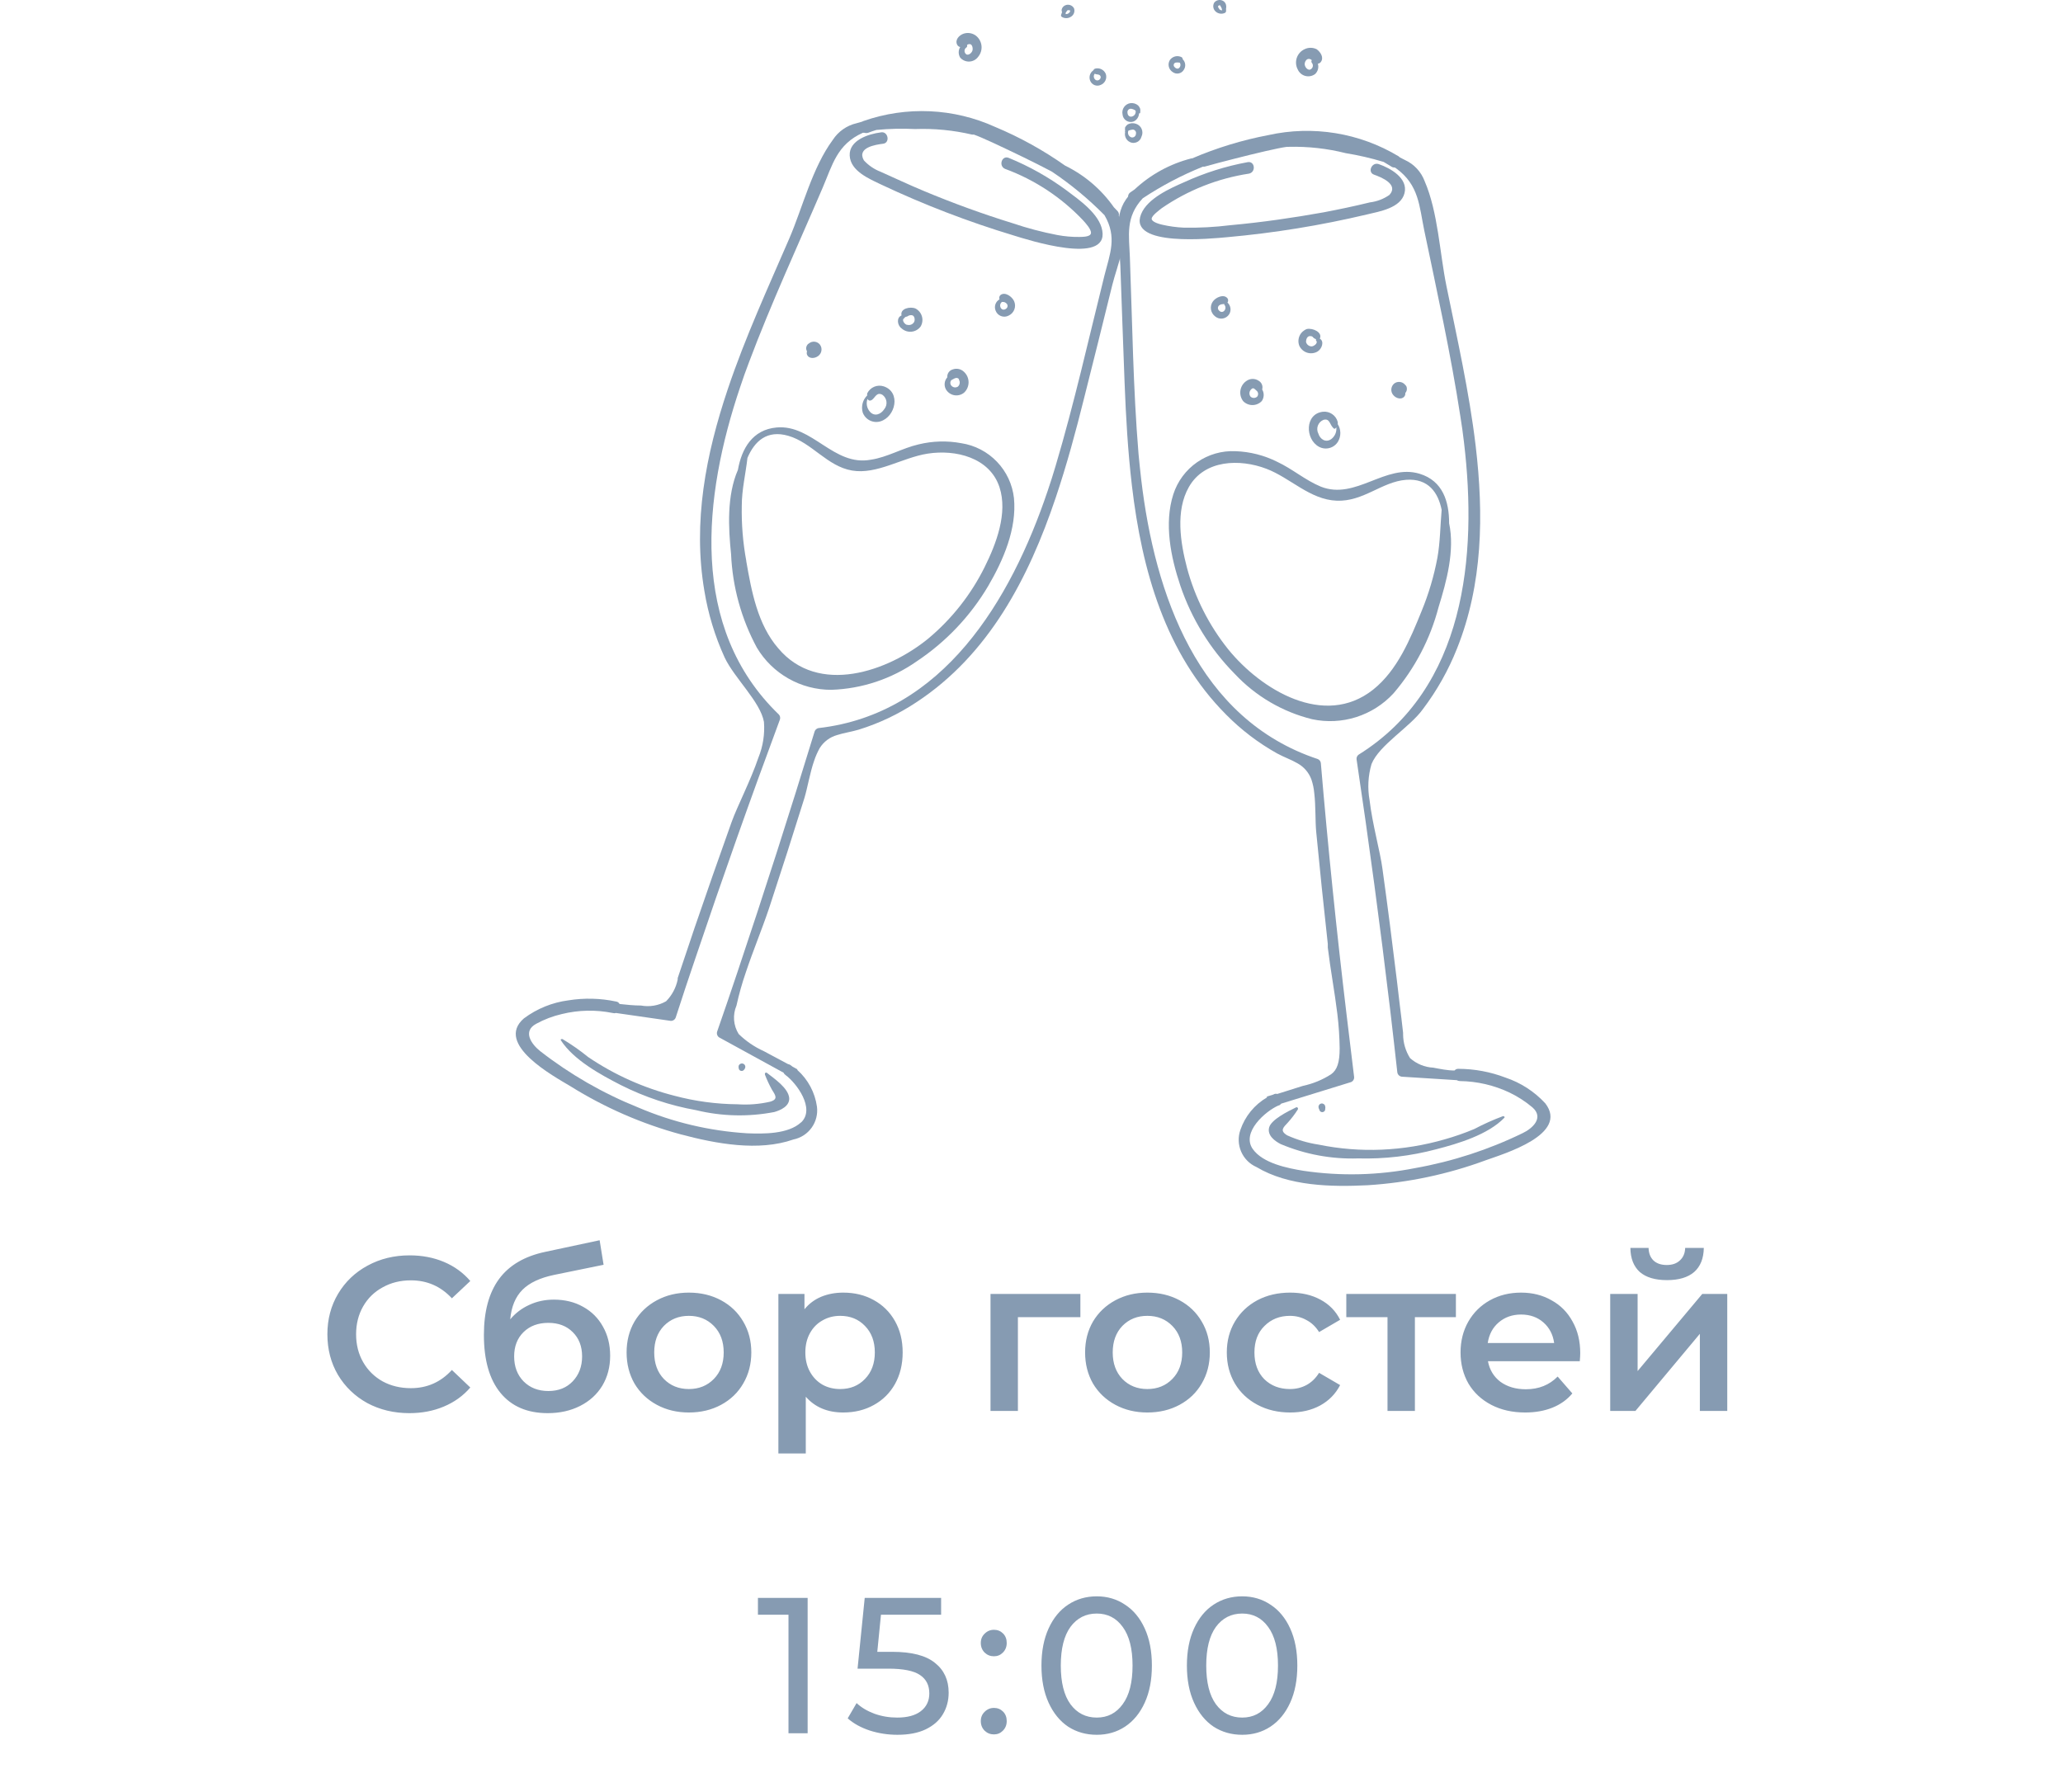<?xml version="1.0" encoding="UTF-8"?> <svg xmlns="http://www.w3.org/2000/svg" width="160" height="139" viewBox="0 0 160 139" fill="none"> <path d="M62.638 123.95V134.45H61.153V125.255H58.783V123.95H62.638ZM69.21 128.135C70.71 128.135 71.81 128.42 72.51 128.99C73.22 129.55 73.575 130.32 73.575 131.3C73.575 131.92 73.425 132.48 73.125 132.98C72.835 133.47 72.39 133.86 71.79 134.15C71.2 134.43 70.47 134.57 69.6 134.57C68.86 134.57 68.145 134.46 67.455 134.24C66.765 134.01 66.195 133.695 65.745 133.295L66.435 132.11C66.795 132.45 67.255 132.725 67.815 132.935C68.375 133.135 68.965 133.235 69.585 133.235C70.375 133.235 70.985 133.07 71.415 132.74C71.855 132.4 72.075 131.94 72.075 131.36C72.075 130.73 71.835 130.255 71.355 129.935C70.875 129.605 70.055 129.44 68.895 129.44H66.51L67.065 123.95H72.99V125.255H68.325L68.04 128.135H69.21ZM77.088 128.48C76.808 128.48 76.568 128.385 76.368 128.195C76.168 127.995 76.068 127.745 76.068 127.445C76.068 127.155 76.168 126.915 76.368 126.725C76.568 126.525 76.808 126.425 77.088 126.425C77.368 126.425 77.603 126.52 77.793 126.71C77.983 126.9 78.078 127.145 78.078 127.445C78.078 127.745 77.978 127.995 77.778 128.195C77.588 128.385 77.358 128.48 77.088 128.48ZM77.088 134.54C76.808 134.54 76.568 134.445 76.368 134.255C76.168 134.055 76.068 133.805 76.068 133.505C76.068 133.215 76.168 132.975 76.368 132.785C76.568 132.585 76.808 132.485 77.088 132.485C77.368 132.485 77.603 132.58 77.793 132.77C77.983 132.96 78.078 133.205 78.078 133.505C78.078 133.805 77.978 134.055 77.778 134.255C77.588 134.445 77.358 134.54 77.088 134.54ZM85.062 134.57C84.232 134.57 83.492 134.36 82.842 133.94C82.202 133.51 81.697 132.89 81.327 132.08C80.957 131.27 80.772 130.31 80.772 129.2C80.772 128.09 80.957 127.13 81.327 126.32C81.697 125.51 82.202 124.895 82.842 124.475C83.492 124.045 84.232 123.83 85.062 123.83C85.882 123.83 86.612 124.045 87.252 124.475C87.902 124.895 88.412 125.51 88.782 126.32C89.152 127.13 89.337 128.09 89.337 129.2C89.337 130.31 89.152 131.27 88.782 132.08C88.412 132.89 87.902 133.51 87.252 133.94C86.612 134.36 85.882 134.57 85.062 134.57ZM85.062 133.235C85.902 133.235 86.572 132.89 87.072 132.2C87.582 131.51 87.837 130.51 87.837 129.2C87.837 127.89 87.582 126.89 87.072 126.2C86.572 125.51 85.902 125.165 85.062 125.165C84.212 125.165 83.532 125.51 83.022 126.2C82.522 126.89 82.272 127.89 82.272 129.2C82.272 130.51 82.522 131.51 83.022 132.2C83.532 132.89 84.212 133.235 85.062 133.235ZM96.342 134.57C95.512 134.57 94.772 134.36 94.122 133.94C93.482 133.51 92.977 132.89 92.607 132.08C92.237 131.27 92.052 130.31 92.052 129.2C92.052 128.09 92.237 127.13 92.607 126.32C92.977 125.51 93.482 124.895 94.122 124.475C94.772 124.045 95.512 123.83 96.342 123.83C97.162 123.83 97.892 124.045 98.532 124.475C99.182 124.895 99.692 125.51 100.062 126.32C100.432 127.13 100.617 128.09 100.617 129.2C100.617 130.31 100.432 131.27 100.062 132.08C99.692 132.89 99.182 133.51 98.532 133.94C97.892 134.36 97.162 134.57 96.342 134.57ZM96.342 133.235C97.182 133.235 97.852 132.89 98.352 132.2C98.862 131.51 99.117 130.51 99.117 129.2C99.117 127.89 98.862 126.89 98.352 126.2C97.852 125.51 97.182 125.165 96.342 125.165C95.492 125.165 94.812 125.51 94.302 126.2C93.802 126.89 93.552 127.89 93.552 129.2C93.552 130.51 93.802 131.51 94.302 132.2C94.812 132.89 95.492 133.235 96.342 133.235Z" fill="#869BB2"></path> <path d="M31.749 109.62C30.548 109.62 29.46 109.359 28.485 108.838C27.522 108.305 26.762 107.574 26.207 106.645C25.663 105.716 25.391 104.667 25.391 103.5C25.391 102.333 25.669 101.284 26.224 100.355C26.779 99.426 27.539 98.7 28.502 98.179C29.477 97.646 30.565 97.38 31.766 97.38C32.741 97.38 33.63 97.55 34.435 97.89C35.24 98.23 35.92 98.723 36.475 99.369L35.047 100.712C34.186 99.783 33.126 99.318 31.868 99.318C31.052 99.318 30.321 99.499 29.675 99.862C29.029 100.213 28.525 100.706 28.162 101.341C27.799 101.976 27.618 102.695 27.618 103.5C27.618 104.305 27.799 105.024 28.162 105.659C28.525 106.294 29.029 106.792 29.675 107.155C30.321 107.506 31.052 107.682 31.868 107.682C33.126 107.682 34.186 107.212 35.047 106.271L36.475 107.631C35.92 108.277 35.234 108.77 34.418 109.11C33.613 109.45 32.724 109.62 31.749 109.62ZM42.953 100.814C43.814 100.814 44.574 101.001 45.231 101.375C45.888 101.738 46.398 102.248 46.761 102.905C47.135 103.562 47.322 104.316 47.322 105.166C47.322 106.039 47.118 106.815 46.71 107.495C46.302 108.164 45.73 108.685 44.993 109.059C44.256 109.433 43.417 109.62 42.477 109.62C40.901 109.62 39.683 109.099 38.822 108.056C37.961 107.013 37.53 105.512 37.53 103.551C37.53 101.726 37.921 100.281 38.703 99.216C39.485 98.151 40.681 97.448 42.29 97.108L46.506 96.207L46.812 98.111L42.987 98.893C41.888 99.12 41.066 99.505 40.522 100.049C39.978 100.593 39.66 101.358 39.57 102.344C39.978 101.857 40.471 101.483 41.049 101.222C41.627 100.95 42.261 100.814 42.953 100.814ZM42.528 107.903C43.31 107.903 43.939 107.654 44.415 107.155C44.902 106.645 45.146 105.999 45.146 105.217C45.146 104.435 44.902 103.806 44.415 103.33C43.939 102.854 43.31 102.616 42.528 102.616C41.734 102.616 41.094 102.854 40.607 103.33C40.12 103.806 39.876 104.435 39.876 105.217C39.876 106.01 40.12 106.656 40.607 107.155C41.105 107.654 41.746 107.903 42.528 107.903ZM53.425 109.569C52.507 109.569 51.679 109.371 50.943 108.974C50.206 108.577 49.628 108.028 49.209 107.325C48.801 106.611 48.597 105.806 48.597 104.911C48.597 104.016 48.801 103.217 49.209 102.514C49.628 101.811 50.206 101.262 50.943 100.865C51.679 100.468 52.507 100.27 53.425 100.27C54.354 100.27 55.187 100.468 55.924 100.865C56.66 101.262 57.233 101.811 57.641 102.514C58.06 103.217 58.27 104.016 58.27 104.911C58.27 105.806 58.06 106.611 57.641 107.325C57.233 108.028 56.66 108.577 55.924 108.974C55.187 109.371 54.354 109.569 53.425 109.569ZM53.425 107.75C54.207 107.75 54.853 107.489 55.363 106.968C55.873 106.447 56.128 105.761 56.128 104.911C56.128 104.061 55.873 103.375 55.363 102.854C54.853 102.333 54.207 102.072 53.425 102.072C52.643 102.072 51.997 102.333 51.487 102.854C50.988 103.375 50.739 104.061 50.739 104.911C50.739 105.761 50.988 106.447 51.487 106.968C51.997 107.489 52.643 107.75 53.425 107.75ZM65.401 100.27C66.285 100.27 67.073 100.463 67.764 100.848C68.467 101.233 69.016 101.777 69.413 102.48C69.81 103.183 70.008 103.993 70.008 104.911C70.008 105.829 69.81 106.645 69.413 107.359C69.016 108.062 68.467 108.606 67.764 108.991C67.073 109.376 66.285 109.569 65.401 109.569C64.177 109.569 63.208 109.161 62.494 108.345V112.748H60.369V100.372H62.392V101.562C62.743 101.131 63.174 100.808 63.684 100.593C64.205 100.378 64.778 100.27 65.401 100.27ZM65.163 107.75C65.945 107.75 66.585 107.489 67.084 106.968C67.594 106.447 67.849 105.761 67.849 104.911C67.849 104.061 67.594 103.375 67.084 102.854C66.585 102.333 65.945 102.072 65.163 102.072C64.653 102.072 64.194 102.191 63.786 102.429C63.378 102.656 63.055 102.984 62.817 103.415C62.579 103.846 62.46 104.344 62.46 104.911C62.46 105.478 62.579 105.976 62.817 106.407C63.055 106.838 63.378 107.172 63.786 107.41C64.194 107.637 64.653 107.75 65.163 107.75ZM83.791 102.174H78.946V109.45H76.821V100.372H83.791V102.174ZM88.985 109.569C88.067 109.569 87.24 109.371 86.503 108.974C85.767 108.577 85.189 108.028 84.769 107.325C84.361 106.611 84.157 105.806 84.157 104.911C84.157 104.016 84.361 103.217 84.769 102.514C85.189 101.811 85.767 101.262 86.503 100.865C87.24 100.468 88.067 100.27 88.985 100.27C89.915 100.27 90.748 100.468 91.484 100.865C92.221 101.262 92.793 101.811 93.201 102.514C93.621 103.217 93.83 104.016 93.83 104.911C93.83 105.806 93.621 106.611 93.201 107.325C92.793 108.028 92.221 108.577 91.484 108.974C90.748 109.371 89.915 109.569 88.985 109.569ZM88.985 107.75C89.767 107.75 90.413 107.489 90.923 106.968C91.433 106.447 91.688 105.761 91.688 104.911C91.688 104.061 91.433 103.375 90.923 102.854C90.413 102.333 89.767 102.072 88.985 102.072C88.203 102.072 87.557 102.333 87.047 102.854C86.549 103.375 86.299 104.061 86.299 104.911C86.299 105.761 86.549 106.447 87.047 106.968C87.557 107.489 88.203 107.75 88.985 107.75ZM100.06 109.569C99.12 109.569 98.275 109.371 97.528 108.974C96.779 108.577 96.196 108.028 95.776 107.325C95.357 106.611 95.147 105.806 95.147 104.911C95.147 104.016 95.357 103.217 95.776 102.514C96.196 101.811 96.774 101.262 97.51 100.865C98.258 100.468 99.109 100.27 100.06 100.27C100.956 100.27 101.738 100.451 102.406 100.814C103.086 101.177 103.596 101.698 103.936 102.378L102.304 103.33C102.044 102.911 101.715 102.599 101.318 102.395C100.933 102.18 100.508 102.072 100.043 102.072C99.25 102.072 98.593 102.333 98.072 102.854C97.55 103.364 97.29 104.05 97.29 104.911C97.29 105.772 97.544 106.464 98.055 106.985C98.576 107.495 99.239 107.75 100.043 107.75C100.508 107.75 100.933 107.648 101.318 107.444C101.715 107.229 102.044 106.911 102.304 106.492L103.936 107.444C103.585 108.124 103.069 108.651 102.389 109.025C101.721 109.388 100.944 109.569 100.06 109.569ZM112.915 102.174H109.736V109.45H107.611V102.174H104.415V100.372H112.915V102.174ZM122.558 104.962C122.558 105.109 122.547 105.319 122.524 105.591H115.401C115.526 106.26 115.849 106.792 116.37 107.189C116.903 107.574 117.56 107.767 118.342 107.767C119.34 107.767 120.161 107.438 120.807 106.781L121.946 108.09C121.538 108.577 121.023 108.946 120.399 109.195C119.776 109.444 119.073 109.569 118.291 109.569C117.294 109.569 116.416 109.371 115.656 108.974C114.897 108.577 114.308 108.028 113.888 107.325C113.48 106.611 113.276 105.806 113.276 104.911C113.276 104.027 113.475 103.234 113.871 102.531C114.279 101.817 114.84 101.262 115.554 100.865C116.268 100.468 117.073 100.27 117.968 100.27C118.852 100.27 119.64 100.468 120.331 100.865C121.034 101.25 121.578 101.8 121.963 102.514C122.36 103.217 122.558 104.033 122.558 104.962ZM117.968 101.97C117.288 101.97 116.71 102.174 116.234 102.582C115.77 102.979 115.486 103.511 115.384 104.18H120.535C120.445 103.523 120.167 102.99 119.702 102.582C119.238 102.174 118.66 101.97 117.968 101.97ZM124.883 100.372H127.008V106.356L132.023 100.372H133.961V109.45H131.836V103.466L126.838 109.45H124.883V100.372ZM129.286 99.301C128.368 99.301 127.665 99.091 127.178 98.672C126.702 98.241 126.458 97.618 126.447 96.802H127.858C127.869 97.21 127.994 97.533 128.232 97.771C128.481 98.009 128.827 98.128 129.269 98.128C129.699 98.128 130.039 98.009 130.289 97.771C130.549 97.533 130.685 97.21 130.697 96.802H132.142C132.13 97.618 131.881 98.241 131.394 98.672C130.906 99.091 130.204 99.301 129.286 99.301Z" fill="#869BB2"></path> <g clip-path="url(#clip0_2874_2414)"> <path d="M61.84 83C61.84 83 61.84 83 61.84 82.95L61.45 82.73L61.31 82.62C61.249 82.581 61.181 82.553 61.11 82.54L59.24 81.54C58.517 81.214 57.858 80.764 57.29 80.21C57.085 79.883 56.963 79.511 56.933 79.126C56.904 78.741 56.968 78.355 57.12 78C57.312 77.123 57.556 76.258 57.85 75.41C58.4 73.76 59.08 72.13 59.62 70.53L59.71 70.26C60.623 67.487 61.513 64.71 62.38 61.93C62.63 61.11 62.82 59.93 63.14 59.02C63.254 58.673 63.401 58.338 63.58 58.02C63.888 57.532 64.365 57.176 64.92 57.02C65.44 56.85 66.03 56.77 66.6 56.6C68.188 56.108 69.696 55.39 71.08 54.47C76.69 50.78 79.78 44.84 81.88 38.6C82.74 36.05 83.44 33.45 84.07 30.92C84.82 27.98 85.54 25.03 86.27 22.09C86.66 20.52 87.57 18.61 86.9 17L86.77 16.74C86.787 16.675 86.786 16.607 86.769 16.542C86.751 16.477 86.717 16.418 86.67 16.37L86.39 16.08C85.424 14.7 84.124 13.589 82.61 12.85V12.85C80.918 11.655 79.101 10.649 77.19 9.85C73.967 8.383 70.302 8.218 66.96 9.39L66.85 9.44L66.43 9.56C65.673 9.735 65.013 10.198 64.59 10.85C63 13 62.25 16.09 61.22 18.49C59.6 22.24 57.8 26.15 56.45 30.17C54.74 35.25 53.72 40.51 54.63 45.84C54.922 47.622 55.45 49.357 56.2 51C56.95 52.6 58.97 54.43 59.25 56C59.323 56.944 59.176 57.892 58.82 58.77C58.21 60.57 57.18 62.54 56.74 63.77C55.76 66.51 54.8 69.253 53.86 72L53.29 73.7L52.56 75.87V75.98C52.43 76.619 52.118 77.206 51.66 77.67C51.069 78.007 50.379 78.124 49.71 78C49.16 78 48.61 77.94 48.05 77.88C48.025 77.828 47.987 77.783 47.94 77.75C47.892 77.717 47.837 77.696 47.78 77.69C46.56 77.43 45.302 77.4 44.07 77.6C42.822 77.764 41.638 78.246 40.63 79C38.33 81 42.98 83.5 44.24 84.26C46.901 85.92 49.792 87.181 52.82 88C55.54 88.72 58.82 89.34 61.54 88.39C62.109 88.273 62.614 87.946 62.951 87.473C63.289 87 63.435 86.416 63.36 85.84C63.205 84.744 62.666 83.737 61.84 83ZM62.13 87.06C61.13 87.99 59.19 87.96 57.94 87.91C55.033 87.731 52.178 87.055 49.5 85.91C46.779 84.817 44.225 83.35 41.91 81.55C41.21 81 40.51 80 41.58 79.42C42.209 79.076 42.882 78.82 43.58 78.66C44.871 78.343 46.217 78.315 47.52 78.58C47.605 78.605 47.695 78.605 47.78 78.58L52.02 79.19C52.106 79.194 52.19 79.17 52.261 79.121C52.331 79.072 52.384 79.002 52.41 78.92V78.92C52.91 77.38 53.41 75.85 53.94 74.31C56.027 68.11 58.21 61.943 60.49 55.81C60.51 55.745 60.513 55.676 60.499 55.61C60.485 55.543 60.455 55.481 60.41 55.43C53.41 48.69 54.54 38.5 57.41 30.01C57.62 29.37 57.85 28.73 58.09 28.1C59.81 23.52 61.86 19.1 63.8 14.57C64.56 12.8 64.91 11.2 66.92 10.3H67.04C67.135 10.329 67.236 10.329 67.33 10.3C67.54 10.22 67.76 10.14 67.97 10.08C68.967 9.983 69.97 9.96 70.97 10.01C72.456 9.957 73.942 10.101 75.39 10.44H75.53C76.15 10.65 77.81 11.44 79.36 12.19C80.14 12.57 80.89 12.95 81.48 13.26L81.59 13.32C83.056 14.304 84.419 15.433 85.66 16.69C86.66 18.4 86.08 19.69 85.66 21.36C84.43 26.29 83.32 31.27 81.87 36.14C81.68 36.79 81.47 37.44 81.25 38.09C78.39 46.57 73.14 55.38 63.47 56.48C63.404 56.495 63.342 56.527 63.291 56.572C63.24 56.618 63.202 56.675 63.18 56.74V56.74C61.267 63 59.267 69.237 57.18 75.45C56.667 76.983 56.147 78.507 55.62 80.02C55.594 80.101 55.594 80.189 55.621 80.27C55.648 80.351 55.7 80.421 55.77 80.47L60.77 83.21C60.802 83.283 60.854 83.345 60.92 83.39C61.76 84 63.26 86 62.13 87.07V87.06Z" fill="#869BB2"></path> <path d="M68.35 14.32C71.665 15.883 75.091 17.2 78.6 18.26C79.7 18.6 85.97 20.62 85.49 17.89C85.27 16.59 83.69 15.5 82.72 14.77C81.337 13.748 79.832 12.901 78.24 12.25C77.7 12.02 77.42 12.87 77.95 13.1C80.252 13.947 82.326 15.316 84.01 17.1C84.16 17.27 84.67 17.81 84.61 18.1C84.55 18.39 83.94 18.37 83.72 18.38C83.143 18.387 82.567 18.337 82 18.23C80.82 18.003 79.658 17.696 78.52 17.31C76.19 16.59 73.89 15.75 71.64 14.81C70.51 14.34 69.39 13.81 68.29 13.32C67.798 13.13 67.356 12.829 67 12.44C66.43 11.44 67.92 11.22 68.49 11.15C69.06 11.08 68.88 10.15 68.31 10.27C67.37 10.39 65.84 10.87 65.9 12.07C65.96 13.27 67.41 13.87 68.35 14.32Z" fill="#869BB2"></path> <path d="M64.47 53.51C66.848 53.432 69.151 52.664 71.1 51.3C73.362 49.794 75.255 47.798 76.64 45.46C77.81 43.46 78.87 41.02 78.64 38.64C78.523 37.58 78.06 36.589 77.322 35.819C76.585 35.048 75.614 34.543 74.56 34.38C73.463 34.175 72.334 34.205 71.25 34.47C69.98 34.76 68.82 35.47 67.54 35.66C64.65 36.2 63.01 32.91 60.23 33.16C58.35 33.33 57.52 34.81 57.23 36.45C56.36 38.45 56.49 40.95 56.7 42.99C56.811 45.527 57.495 48.005 58.7 50.24C59.296 51.238 60.141 52.065 61.153 52.638C62.164 53.211 63.307 53.512 64.47 53.51V53.51ZM57.88 43.51C57.619 42.099 57.502 40.665 57.53 39.23C57.53 37.98 57.83 36.76 57.97 35.52C58.52 34.23 59.48 33.32 61.15 33.81C62.97 34.34 64.15 36.17 66.08 36.5C68.01 36.83 69.97 35.5 71.94 35.19C74.1 34.85 76.76 35.48 77.52 37.8C78.17 39.8 77.27 42.17 76.37 43.98C75.314 46.113 73.825 48.003 72 49.53C68.86 52.1 63.46 53.98 60.36 50.29C58.76 48.45 58.28 45.85 57.88 43.54V43.51Z" fill="#869BB2"></path> <path d="M66.91 32C67.008 32.266 67.202 32.484 67.454 32.612C67.707 32.74 67.998 32.768 68.27 32.69C69.46 32.34 69.89 30.42 68.54 29.97C68.297 29.891 68.034 29.902 67.799 30.001C67.564 30.1 67.373 30.281 67.26 30.51C67.246 30.562 67.246 30.617 67.26 30.67C67.087 30.839 66.963 31.052 66.901 31.287C66.84 31.521 66.843 31.767 66.91 32ZM67.65 31C67.9 30.79 68.01 30.4 68.43 30.62C68.517 30.681 68.59 30.759 68.645 30.85C68.7 30.941 68.736 31.042 68.75 31.147C68.764 31.252 68.756 31.359 68.727 31.461C68.698 31.563 68.648 31.658 68.58 31.74C68.32 32.14 67.83 32.34 67.47 31.94C67.352 31.806 67.272 31.642 67.238 31.466C67.205 31.29 67.219 31.108 67.28 30.94C67.35 31.08 67.48 31.13 67.65 31Z" fill="#869BB2"></path> <path d="M73.35 30.18C73.416 30.302 73.508 30.407 73.619 30.489C73.731 30.571 73.859 30.627 73.994 30.654C74.13 30.68 74.27 30.677 74.404 30.643C74.538 30.61 74.663 30.547 74.77 30.46C74.88 30.357 74.969 30.233 75.029 30.094C75.089 29.956 75.12 29.806 75.12 29.655C75.12 29.504 75.089 29.355 75.029 29.216C74.969 29.078 74.88 28.953 74.77 28.85C74.656 28.736 74.511 28.658 74.353 28.624C74.195 28.59 74.031 28.603 73.88 28.66C73.752 28.699 73.641 28.781 73.566 28.892C73.491 29.003 73.457 29.137 73.47 29.27C73.36 29.392 73.29 29.544 73.269 29.706C73.247 29.869 73.276 30.034 73.35 30.18V30.18ZM74.35 29.42C74.414 29.505 74.444 29.611 74.432 29.717C74.421 29.823 74.37 29.92 74.29 29.99C74.21 30.041 74.114 30.061 74.02 30.047C73.926 30.032 73.841 29.983 73.78 29.91C73.731 29.851 73.705 29.777 73.705 29.7C73.705 29.623 73.731 29.549 73.78 29.49C74 29.38 74.2 29.2 74.39 29.42H74.35Z" fill="#869BB2"></path> <path d="M71 23.93C70.59 23.76 69.79 23.93 69.92 24.47C69.51 24.63 69.59 25.24 69.92 25.47C70.023 25.565 70.145 25.637 70.278 25.682C70.411 25.727 70.552 25.743 70.691 25.73C70.831 25.716 70.966 25.674 71.088 25.605C71.21 25.536 71.317 25.443 71.4 25.33C71.47 25.213 71.515 25.083 71.532 24.947C71.55 24.812 71.54 24.675 71.502 24.544C71.465 24.413 71.401 24.29 71.315 24.185C71.228 24.079 71.121 23.993 71 23.93ZM70.36 25.2C70.2 25.2 69.89 24.83 70.12 24.69C70.154 24.67 70.18 24.638 70.19 24.6L70.38 24.54C70.471 24.47 70.586 24.438 70.7 24.45C70.92 24.45 70.98 24.77 70.91 24.95C70.865 25.045 70.789 25.121 70.694 25.167C70.6 25.212 70.492 25.224 70.39 25.2H70.36Z" fill="#869BB2"></path> <path d="M78.23 24.48C78.433 24.386 78.592 24.216 78.67 24.006C78.749 23.797 78.742 23.564 78.65 23.36C78.5 23.02 77.95 22.6 77.59 22.89C77.545 22.931 77.515 22.985 77.502 23.044C77.49 23.103 77.496 23.165 77.52 23.22C77.374 23.302 77.262 23.435 77.205 23.592C77.148 23.75 77.15 23.923 77.21 24.08C77.244 24.178 77.299 24.268 77.371 24.344C77.443 24.419 77.531 24.477 77.628 24.515C77.725 24.553 77.829 24.57 77.933 24.564C78.037 24.558 78.138 24.529 78.23 24.48ZM77.88 23.43C77.944 23.449 78.002 23.484 78.05 23.53C78.079 23.554 78.103 23.585 78.119 23.62C78.135 23.654 78.144 23.692 78.144 23.73C78.144 23.768 78.135 23.806 78.119 23.84C78.103 23.875 78.079 23.906 78.05 23.93C77.68 24.24 77.38 23.67 77.71 23.42L77.88 23.43Z" fill="#869BB2"></path> <path d="M74.47 3.65C74.394 3.773 74.354 3.915 74.354 4.06C74.354 4.205 74.394 4.347 74.47 4.47C74.558 4.571 74.667 4.65 74.79 4.703C74.913 4.756 75.046 4.78 75.179 4.775C75.313 4.769 75.444 4.733 75.561 4.67C75.679 4.607 75.781 4.518 75.86 4.41C75.96 4.291 76.034 4.153 76.079 4.005C76.124 3.857 76.139 3.701 76.122 3.547C76.105 3.392 76.057 3.243 75.981 3.108C75.905 2.973 75.803 2.855 75.68 2.76C75.546 2.663 75.391 2.598 75.228 2.572C75.065 2.546 74.897 2.559 74.74 2.61C74.38 2.73 74.04 3.1 74.24 3.48C74.264 3.523 74.297 3.56 74.337 3.59C74.376 3.619 74.422 3.639 74.47 3.65V3.65ZM75.21 3.42C75.41 3.42 75.47 3.76 75.42 3.92C75.37 4.08 75.17 4.29 74.97 4.23C74.92 4.202 74.878 4.162 74.849 4.112C74.82 4.063 74.805 4.007 74.805 3.95C74.805 3.893 74.82 3.837 74.849 3.787C74.878 3.738 74.92 3.698 74.97 3.67C74.992 3.644 75.005 3.612 75.011 3.579C75.016 3.546 75.012 3.511 75 3.48C75.062 3.438 75.135 3.417 75.21 3.42Z" fill="#869BB2"></path> <path d="M87.26 10.26C87.233 10.39 87.244 10.526 87.292 10.65C87.34 10.774 87.422 10.882 87.53 10.96C87.615 11.022 87.713 11.063 87.817 11.078C87.921 11.093 88.027 11.082 88.126 11.047C88.225 11.011 88.313 10.952 88.384 10.874C88.454 10.796 88.504 10.702 88.53 10.6C88.575 10.507 88.6 10.405 88.602 10.302C88.604 10.199 88.584 10.097 88.543 10.002C88.503 9.907 88.442 9.822 88.365 9.753C88.289 9.683 88.198 9.631 88.1 9.6C87.996 9.564 87.885 9.549 87.775 9.558C87.665 9.567 87.558 9.598 87.46 9.65C87.378 9.711 87.309 9.79 87.26 9.88C87.246 9.976 87.246 10.074 87.26 10.17C87.249 10.183 87.244 10.198 87.244 10.215C87.244 10.231 87.249 10.247 87.26 10.26V10.26ZM87.86 10.05C87.9 10.053 87.938 10.065 87.973 10.084C88.007 10.104 88.037 10.131 88.06 10.164C88.083 10.196 88.099 10.233 88.105 10.272C88.112 10.311 88.111 10.352 88.1 10.39C88.098 10.431 88.087 10.471 88.068 10.508C88.049 10.544 88.023 10.576 87.991 10.601C87.959 10.627 87.921 10.645 87.882 10.655C87.842 10.666 87.8 10.667 87.76 10.66C87.707 10.645 87.657 10.618 87.615 10.582C87.573 10.546 87.54 10.501 87.517 10.451C87.494 10.4 87.482 10.345 87.483 10.29C87.483 10.235 87.496 10.18 87.52 10.13V10.13C87.63 10.09 87.744 10.063 87.86 10.05V10.05Z" fill="#869BB2"></path> <path d="M84.55 6.26C84.579 6.337 84.624 6.406 84.682 6.465C84.739 6.523 84.808 6.569 84.884 6.6C84.96 6.631 85.041 6.646 85.123 6.644C85.205 6.643 85.285 6.624 85.36 6.59C85.526 6.527 85.66 6.402 85.735 6.241C85.809 6.081 85.819 5.897 85.76 5.73C85.693 5.57 85.569 5.44 85.412 5.366C85.255 5.292 85.076 5.279 84.91 5.33C84.858 5.36 84.816 5.406 84.79 5.46C84.665 5.547 84.574 5.673 84.53 5.818C84.487 5.963 84.493 6.119 84.55 6.26V6.26ZM85.23 5.8C85.262 5.811 85.291 5.829 85.314 5.854C85.337 5.879 85.354 5.91 85.362 5.943C85.37 5.976 85.369 6.01 85.36 6.043C85.351 6.076 85.334 6.106 85.31 6.13C85.287 6.163 85.256 6.19 85.221 6.209C85.185 6.227 85.145 6.237 85.105 6.237C85.065 6.237 85.025 6.227 84.989 6.209C84.954 6.19 84.923 6.163 84.9 6.13C84.854 6.072 84.829 6 84.829 5.925C84.829 5.851 84.854 5.778 84.9 5.72V5.72C85.06 5.79 85.14 5.76 85.23 5.8Z" fill="#869BB2"></path> <path d="M62.75 26.63C62.677 26.668 62.618 26.727 62.58 26.8C62.54 26.874 62.52 26.956 62.52 27.04C62.53 27.117 62.553 27.192 62.59 27.26C62.56 27.341 62.56 27.429 62.59 27.51C62.74 27.86 63.2 27.81 63.45 27.62C63.518 27.571 63.576 27.509 63.621 27.438C63.665 27.367 63.694 27.287 63.707 27.204C63.72 27.122 63.717 27.037 63.697 26.955C63.676 26.874 63.64 26.797 63.59 26.73C63.492 26.606 63.348 26.526 63.191 26.507C63.033 26.488 62.875 26.532 62.75 26.63V26.63Z" fill="#869BB2"></path> <path d="M59.49 83.23C59.4 83.16 59.29 83.23 59.33 83.37C59.48 83.762 59.657 84.143 59.86 84.51C60.13 84.95 60.39 85.27 59.73 85.46C58.898 85.651 58.042 85.719 57.19 85.66C55.542 85.646 53.903 85.424 52.31 85C49.923 84.394 47.66 83.379 45.62 82C44.988 81.486 44.32 81.018 43.62 80.6C43.56 80.6 43.45 80.6 43.5 80.7C44.5 82.24 46.59 83.37 48.17 84.18C50.01 85.104 51.973 85.757 54 86.12C55.986 86.601 58.053 86.649 60.06 86.26C60.57 86.11 61.24 85.8 61.21 85.18C61.14 84.4 60.05 83.67 59.49 83.23Z" fill="#869BB2"></path> <path d="M57.69 83C57.736 82.956 57.77 82.901 57.79 82.84C57.812 82.775 57.808 82.704 57.778 82.642C57.748 82.58 57.695 82.533 57.63 82.51C57.564 82.487 57.491 82.491 57.428 82.521C57.364 82.551 57.315 82.604 57.29 82.67C57.275 82.732 57.275 82.798 57.29 82.86C57.293 82.905 57.309 82.948 57.336 82.984C57.364 83.021 57.401 83.048 57.444 83.063C57.486 83.078 57.532 83.08 57.576 83.069C57.62 83.057 57.66 83.034 57.69 83V83Z" fill="#869BB2"></path> <path d="M82.37 0.94L82.3 1.14C82.287 1.17 82.286 1.203 82.295 1.234C82.304 1.265 82.323 1.292 82.35 1.31C82.454 1.374 82.573 1.407 82.695 1.407C82.817 1.407 82.936 1.374 83.04 1.31C83.154 1.248 83.243 1.148 83.291 1.027C83.338 0.907 83.341 0.773 83.3 0.65C83.236 0.528 83.127 0.436 82.996 0.393C82.866 0.351 82.724 0.36 82.6 0.42C82.535 0.45 82.478 0.494 82.433 0.55C82.388 0.605 82.356 0.67 82.34 0.74C82.329 0.808 82.34 0.878 82.37 0.94V0.94ZM83 0.84C83 0.92 82.91 1.01 82.86 1.04C82.798 1.081 82.724 1.099 82.65 1.09V0.99C82.694 0.919 82.745 0.852 82.8 0.79C82.8 0.79 83 0.77 83 0.84Z" fill="#869BB2"></path> <path d="M96.2 87.65C96.007 88.199 96.029 88.801 96.261 89.335C96.492 89.869 96.917 90.296 97.45 90.53C99.94 92.02 103.26 92.08 106.07 91.94C109.205 91.742 112.294 91.089 115.24 90C116.63 89.5 121.7 88 119.85 85.59C119.005 84.673 117.942 83.985 116.76 83.59C115.594 83.145 114.358 82.914 113.11 82.91C113.053 82.906 112.997 82.916 112.944 82.939C112.892 82.962 112.846 82.996 112.81 83.04C112.25 83.04 111.7 82.92 111.16 82.82C110.493 82.787 109.858 82.525 109.36 82.08C109.012 81.529 108.825 80.892 108.82 80.24V80.12C108.73 79.36 108.65 78.61 108.55 77.85L108.34 76.07C107.99 73.18 107.62 70.28 107.22 67.4C107.05 66.09 106.44 63.95 106.22 62.07C106.052 61.138 106.103 60.179 106.37 59.27C106.97 57.78 109.37 56.4 110.37 54.99C111.453 53.555 112.338 51.981 113 50.31C115 45.31 115.08 39.93 114.45 34.6C113.95 30.39 113 26.2 112.18 22.18C111.66 19.63 111.53 16.45 110.49 14.05C110.355 13.69 110.151 13.359 109.888 13.078C109.626 12.796 109.31 12.569 108.96 12.41L108.57 12.21L108.48 12.13C105.447 10.302 101.827 9.712 98.37 10.48C96.337 10.866 94.352 11.473 92.45 12.29H92.39C90.749 12.709 89.239 13.534 88 14.69L87.67 14.92C87.615 14.955 87.569 15.004 87.538 15.062C87.506 15.12 87.49 15.184 87.49 15.25L87.32 15.48C86.32 16.92 86.83 18.97 86.89 20.59C87 23.59 87.1 26.66 87.22 29.69C87.32 32.29 87.47 34.98 87.79 37.69C88.56 44.22 90.37 50.69 95.1 55.44C96.266 56.62 97.593 57.63 99.04 58.44C99.57 58.73 100.13 58.92 100.61 59.2C101.12 59.474 101.512 59.926 101.71 60.47C101.824 60.81 101.898 61.163 101.93 61.52C102.05 62.52 102 63.67 102.08 64.52C102.36 67.433 102.66 70.333 102.98 73.22V73.5C103.18 75.18 103.51 76.92 103.72 78.64C103.829 79.533 103.889 80.431 103.9 81.33C103.9 82.42 103.7 83 103.24 83.33C102.574 83.76 101.835 84.064 101.06 84.23L99.06 84.86C98.992 84.836 98.918 84.836 98.85 84.86L98.69 84.93L98.26 85.06C98.26 85.06 98.26 85.06 98.26 85.13C97.293 85.695 96.561 86.59 96.2 87.65ZM99.2 85.75C99.265 85.714 99.322 85.667 99.37 85.61L104.78 83.94C104.86 83.908 104.926 83.85 104.97 83.776C105.013 83.702 105.031 83.615 105.02 83.53V83.53C104.82 81.93 104.63 80.34 104.44 78.74C103.66 72.233 102.993 65.717 102.44 59.19C102.431 59.122 102.404 59.057 102.362 59.003C102.32 58.948 102.264 58.906 102.2 58.88C92.89 55.79 89.56 46.09 88.51 37.2C88.43 36.52 88.36 35.84 88.3 35.2C87.88 30.14 87.82 25.04 87.63 19.96C87.57 18.27 87.26 16.85 88.63 15.38C90.097 14.409 91.658 13.588 93.29 12.93H93.41C94.05 12.75 94.87 12.53 95.71 12.32C97.39 11.89 99.16 11.47 99.81 11.39H99.96C101.445 11.353 102.929 11.518 104.37 11.88C105.364 12.042 106.346 12.269 107.31 12.56L107.89 12.91C107.97 12.972 108.07 13.001 108.17 12.99L108.28 13.06C110.06 14.35 110.07 15.99 110.46 17.87C111.46 22.67 112.52 27.46 113.26 32.29C113.37 32.95 113.46 33.62 113.54 34.29C114.6 43.18 113.63 53.39 105.37 58.54C105.315 58.58 105.272 58.633 105.244 58.694C105.216 58.755 105.204 58.823 105.21 58.89V58.89C106.177 65.357 107.047 71.843 107.82 78.35C108.01 79.95 108.19 81.56 108.37 83.17C108.38 83.258 108.419 83.34 108.48 83.403C108.542 83.466 108.623 83.507 108.71 83.52L112.98 83.79C113.056 83.835 113.142 83.86 113.23 83.86C114.559 83.878 115.869 84.181 117.07 84.75C117.71 85.056 118.308 85.443 118.85 85.9C119.77 86.71 118.85 87.54 118.09 87.9C115.452 89.184 112.649 90.096 109.76 90.61C106.903 91.175 103.971 91.246 101.09 90.82C99.86 90.62 97.94 90.24 97.16 89.13C96.26 87.85 98.13 86.2 99.16 85.75H99.2Z" fill="#869BB2"></path> <path d="M106 16.64C102.437 17.485 98.817 18.073 95.17 18.4C94.02 18.5 87.46 19.19 88.5 16.61C88.99 15.39 90.75 14.61 91.85 14.13C93.416 13.412 95.065 12.891 96.76 12.58C97.33 12.47 97.43 13.36 96.86 13.47C94.433 13.841 92.122 14.757 90.1 16.15C89.93 16.29 89.32 16.72 89.32 16.97C89.32 17.22 89.92 17.38 90.13 17.43C90.685 17.557 91.251 17.634 91.82 17.66C93.02 17.681 94.219 17.618 95.41 17.47C97.84 17.25 100.26 16.9 102.66 16.47C103.86 16.24 105.06 15.99 106.24 15.7C106.787 15.634 107.309 15.435 107.76 15.12C108.51 14.3 107.11 13.74 106.57 13.55C106.03 13.36 106.39 12.55 106.93 12.73C107.83 13.04 109.22 13.82 108.93 14.98C108.64 16.14 107 16.4 106 16.64Z" fill="#869BB2"></path> <path d="M108.08 53.78C109.734 51.846 110.927 49.562 111.57 47.1C112.19 45.1 112.84 42.71 112.39 40.59C112.39 38.92 111.91 37.3 110.1 36.75C107.44 35.94 105.15 38.82 102.44 37.75C101.23 37.25 100.23 36.37 99.05 35.82C98.048 35.319 96.95 35.039 95.83 35C94.77 34.949 93.722 35.248 92.849 35.852C91.976 36.455 91.326 37.33 91 38.34C90.27 40.61 90.8 43.21 91.54 45.42C92.409 47.994 93.852 50.337 95.76 52.27C97.377 53.999 99.461 55.222 101.76 55.79C102.897 56.034 104.079 55.977 105.187 55.625C106.296 55.272 107.293 54.636 108.08 53.78V53.78ZM106.49 53.5C102.7 56.5 97.79 53.5 95.25 50.36C93.761 48.5 92.675 46.352 92.06 44.05C91.55 42.1 91.15 39.62 92.21 37.77C93.42 35.65 96.16 35.58 98.21 36.36C100.08 37.07 101.59 38.76 103.67 38.84C105.75 38.92 107.16 37.37 109.05 37.22C110.79 37.09 111.54 38.22 111.81 39.55C111.7 40.79 111.7 42.04 111.48 43.27C111.215 44.681 110.806 46.062 110.26 47.39C109.38 49.56 108.38 52 106.49 53.5Z" fill="#869BB2"></path> <path d="M103.75 32.9C103.76 32.844 103.76 32.786 103.75 32.73C103.685 32.483 103.533 32.267 103.321 32.122C103.11 31.977 102.855 31.912 102.6 31.94C101.19 32.1 101.21 34.07 102.3 34.66C102.55 34.793 102.841 34.826 103.114 34.752C103.388 34.678 103.622 34.502 103.77 34.26C103.893 34.053 103.956 33.817 103.952 33.577C103.949 33.337 103.879 33.103 103.75 32.9ZM103.64 33.15C103.66 33.322 103.634 33.497 103.566 33.657C103.497 33.816 103.388 33.955 103.25 34.06C102.81 34.37 102.38 34.06 102.25 33.64C102.2 33.545 102.171 33.441 102.164 33.334C102.157 33.227 102.172 33.12 102.209 33.019C102.245 32.918 102.303 32.826 102.377 32.749C102.451 32.672 102.541 32.611 102.64 32.57C103.09 32.44 103.12 32.84 103.32 33.1C103.52 33.36 103.54 33.25 103.64 33.15Z" fill="#869BB2"></path> <path d="M97.89 30.21C97.927 30.082 97.92 29.945 97.869 29.821C97.818 29.698 97.727 29.595 97.61 29.53C97.475 29.441 97.317 29.394 97.155 29.394C96.993 29.394 96.835 29.441 96.7 29.53C96.572 29.61 96.462 29.716 96.377 29.841C96.293 29.966 96.235 30.108 96.208 30.256C96.18 30.405 96.184 30.557 96.219 30.704C96.254 30.851 96.319 30.989 96.41 31.11C96.503 31.208 96.616 31.287 96.74 31.34C96.865 31.394 96.999 31.421 97.135 31.421C97.271 31.421 97.405 31.394 97.529 31.34C97.654 31.287 97.767 31.208 97.86 31.11C97.951 30.979 98.002 30.824 98.008 30.664C98.013 30.505 97.972 30.347 97.89 30.21V30.21ZM97.5 30.35C97.549 30.409 97.575 30.483 97.575 30.56C97.575 30.637 97.549 30.711 97.5 30.77C97.43 30.833 97.339 30.868 97.245 30.868C97.151 30.868 97.06 30.833 96.99 30.77C96.925 30.686 96.894 30.581 96.903 30.475C96.912 30.369 96.961 30.271 97.04 30.2C97.22 30 97.34 30.22 97.5 30.35Z" fill="#869BB2"></path> <path d="M100.77 26.82C100.828 26.947 100.912 27.06 101.016 27.152C101.12 27.245 101.243 27.314 101.375 27.357C101.508 27.399 101.648 27.413 101.787 27.398C101.925 27.384 102.059 27.34 102.18 27.27C102.52 27.07 102.73 26.48 102.36 26.27C102.59 25.79 101.84 25.43 101.36 25.52C101.235 25.566 101.121 25.636 101.023 25.726C100.926 25.816 100.847 25.925 100.792 26.046C100.737 26.167 100.707 26.298 100.703 26.431C100.699 26.564 100.722 26.696 100.77 26.82V26.82ZM101.29 26.52C101.29 26.32 101.38 26.07 101.6 26.07C101.82 26.07 101.8 26.15 101.89 26.22C101.943 26.262 102.005 26.292 102.07 26.31C102.062 26.327 102.058 26.346 102.058 26.365C102.058 26.384 102.062 26.403 102.07 26.42C102.26 26.61 101.89 26.87 101.73 26.87C101.628 26.87 101.529 26.836 101.449 26.772C101.369 26.709 101.313 26.62 101.29 26.52V26.52Z" fill="#869BB2"></path> <path d="M95.33 24.38C95.418 24.237 95.453 24.068 95.429 23.901C95.405 23.735 95.324 23.583 95.2 23.47C95.234 23.422 95.251 23.364 95.251 23.305C95.251 23.246 95.234 23.188 95.2 23.14C94.91 22.78 94.29 23.07 94.07 23.38C93.939 23.559 93.885 23.783 93.919 24.002C93.953 24.221 94.072 24.418 94.25 24.55C94.33 24.616 94.422 24.664 94.522 24.691C94.622 24.718 94.726 24.724 94.828 24.708C94.93 24.692 95.028 24.654 95.114 24.598C95.201 24.541 95.274 24.467 95.33 24.38V24.38ZM94.95 23.58V23.63C95.23 23.94 94.82 24.44 94.52 24.06C94.495 24.03 94.476 23.995 94.466 23.957C94.457 23.919 94.456 23.879 94.463 23.841C94.471 23.802 94.487 23.766 94.511 23.735C94.535 23.703 94.565 23.678 94.6 23.66C94.652 23.621 94.715 23.6 94.78 23.6L94.95 23.58Z" fill="#869BB2"></path> <path d="M102.43 4.82C102.7 4.48 102.43 4.05 102.12 3.82C101.973 3.746 101.81 3.708 101.645 3.708C101.48 3.708 101.317 3.746 101.17 3.82C101.03 3.886 100.905 3.979 100.802 4.095C100.699 4.211 100.621 4.346 100.573 4.493C100.524 4.64 100.506 4.795 100.519 4.95C100.532 5.104 100.577 5.254 100.65 5.39C100.704 5.513 100.786 5.621 100.888 5.708C100.99 5.795 101.111 5.858 101.24 5.891C101.37 5.925 101.506 5.929 101.637 5.903C101.769 5.876 101.893 5.821 102 5.74C102.105 5.639 102.181 5.511 102.218 5.37C102.255 5.228 102.252 5.08 102.21 4.94C102.253 4.936 102.294 4.923 102.332 4.902C102.37 4.882 102.403 4.854 102.43 4.82V4.82ZM101.74 4.67C101.719 4.699 101.707 4.734 101.707 4.77C101.707 4.806 101.719 4.841 101.74 4.87C101.778 4.913 101.804 4.964 101.816 5.02C101.828 5.076 101.825 5.134 101.808 5.188C101.791 5.243 101.76 5.292 101.718 5.33C101.676 5.369 101.625 5.397 101.57 5.41C101.37 5.41 101.21 5.19 101.19 5.01C101.17 4.83 101.3 4.57 101.5 4.57C101.545 4.569 101.589 4.577 101.631 4.595C101.672 4.612 101.709 4.637 101.74 4.67V4.67Z" fill="#869BB2"></path> <path d="M88.43 8.74C88.445 8.641 88.445 8.539 88.43 8.44C88.396 8.343 88.342 8.254 88.27 8.18C88.189 8.111 88.095 8.06 87.994 8.029C87.892 7.998 87.785 7.988 87.68 8C87.581 8.013 87.485 8.046 87.399 8.098C87.313 8.15 87.239 8.218 87.181 8.3C87.123 8.382 87.082 8.474 87.061 8.572C87.04 8.671 87.04 8.772 87.06 8.87C87.067 8.97 87.098 9.067 87.149 9.152C87.201 9.238 87.272 9.311 87.356 9.364C87.441 9.418 87.537 9.451 87.637 9.46C87.736 9.47 87.837 9.456 87.93 9.42C88.05 9.363 88.151 9.274 88.224 9.163C88.296 9.052 88.336 8.923 88.34 8.79C88.349 8.795 88.359 8.798 88.37 8.798C88.38 8.798 88.39 8.796 88.399 8.79C88.408 8.785 88.416 8.778 88.421 8.769C88.427 8.76 88.43 8.75 88.43 8.74V8.74ZM88.07 8.58C88.083 8.634 88.085 8.691 88.073 8.746C88.062 8.801 88.039 8.853 88.006 8.897C87.972 8.942 87.929 8.979 87.88 9.006C87.831 9.032 87.776 9.047 87.72 9.05C87.53 9.05 87.44 8.88 87.44 8.71C87.438 8.67 87.445 8.631 87.46 8.594C87.475 8.558 87.499 8.525 87.529 8.499C87.559 8.473 87.594 8.454 87.633 8.444C87.671 8.434 87.711 8.432 87.75 8.44C87.866 8.462 87.975 8.509 88.07 8.58V8.58Z" fill="#869BB2"></path> <path d="M91.73 4.6C91.729 4.569 91.722 4.539 91.708 4.511C91.694 4.483 91.674 4.459 91.65 4.44C91.496 4.357 91.318 4.334 91.148 4.374C90.978 4.415 90.829 4.517 90.73 4.66C90.637 4.813 90.608 4.996 90.649 5.17C90.69 5.344 90.798 5.495 90.95 5.59C91.016 5.639 91.092 5.675 91.173 5.693C91.253 5.711 91.337 5.712 91.418 5.696C91.499 5.68 91.576 5.647 91.643 5.6C91.711 5.552 91.768 5.491 91.81 5.42C91.895 5.296 91.934 5.145 91.919 4.995C91.905 4.845 91.838 4.705 91.73 4.6V4.6ZM91.5 4.86C91.541 4.923 91.559 4.999 91.55 5.074C91.541 5.149 91.505 5.219 91.45 5.27C91.32 5.4 91.13 5.27 91.06 5.16C91.041 5.131 91.029 5.098 91.027 5.063C91.025 5.028 91.031 4.993 91.046 4.962C91.062 4.931 91.085 4.904 91.113 4.884C91.142 4.865 91.175 4.853 91.21 4.85C91.307 4.841 91.404 4.844 91.5 4.86V4.86Z" fill="#869BB2"></path> <path d="M108.12 29.76C108.057 29.815 108.005 29.883 107.968 29.958C107.932 30.034 107.91 30.116 107.906 30.199C107.901 30.283 107.913 30.367 107.941 30.446C107.97 30.525 108.013 30.598 108.07 30.66C108.27 30.9 108.71 31.04 108.93 30.74C108.98 30.667 109.001 30.578 108.99 30.49C109.04 30.431 109.077 30.363 109.1 30.29C109.12 30.208 109.12 30.122 109.1 30.04C109.079 29.961 109.033 29.891 108.97 29.84C108.867 29.718 108.72 29.641 108.561 29.627C108.402 29.611 108.244 29.659 108.12 29.76V29.76Z" fill="#869BB2"></path> <path d="M100.52 85.9C100.63 85.85 100.71 85.99 100.65 86.07C100.425 86.424 100.17 86.758 99.89 87.07C99.54 87.45 99.22 87.7 99.83 88.07C100.607 88.42 101.428 88.662 102.27 88.79C103.881 89.12 105.527 89.251 107.17 89.18C108.823 89.109 110.461 88.841 112.05 88.38C112.829 88.16 113.594 87.893 114.34 87.58C115.061 87.199 115.806 86.865 116.57 86.58C116.64 86.58 116.74 86.64 116.67 86.71C115.4 88.02 113.1 88.71 111.39 89.15C109.414 89.676 107.374 89.915 105.33 89.86C103.273 89.927 101.227 89.548 99.33 88.75C98.86 88.51 98.27 88.07 98.43 87.46C98.59 86.85 99.88 86.21 100.52 85.9Z" fill="#869BB2"></path> <path d="M102.32 86.07C102.286 86.016 102.265 85.954 102.26 85.89C102.256 85.856 102.259 85.821 102.268 85.788C102.278 85.755 102.294 85.724 102.315 85.697C102.336 85.67 102.363 85.648 102.393 85.631C102.423 85.615 102.456 85.604 102.49 85.6C102.524 85.596 102.559 85.599 102.592 85.608C102.625 85.618 102.656 85.634 102.683 85.655C102.71 85.676 102.732 85.703 102.749 85.733C102.765 85.763 102.776 85.796 102.78 85.83C102.795 85.889 102.795 85.951 102.78 86.01C102.784 86.04 102.782 86.071 102.774 86.1C102.766 86.13 102.752 86.157 102.734 86.181C102.715 86.206 102.692 86.226 102.666 86.241C102.639 86.256 102.61 86.266 102.58 86.27C102.55 86.274 102.519 86.272 102.49 86.264C102.46 86.256 102.433 86.242 102.409 86.224C102.384 86.205 102.364 86.182 102.349 86.156C102.334 86.129 102.324 86.1 102.32 86.07V86.07Z" fill="#869BB2"></path> <path d="M95.1 0.48C95.099 0.409 95.082 0.339 95.051 0.275C95.02 0.211 94.975 0.155 94.92 0.11C94.81 0.026 94.672 -0.013 94.534 0.002C94.396 0.017 94.27 0.084 94.18 0.19C94.109 0.304 94.081 0.44 94.103 0.573C94.126 0.705 94.195 0.825 94.3 0.91C94.396 0.991 94.513 1.042 94.637 1.058C94.761 1.074 94.887 1.054 95 1C95.028 0.986 95.051 0.965 95.067 0.938C95.083 0.912 95.091 0.881 95.09 0.85V0.64C95.107 0.588 95.11 0.533 95.1 0.48V0.48ZM94.66 0.48C94.709 0.55 94.746 0.628 94.77 0.71V0.81C94.696 0.799 94.627 0.768 94.57 0.72C94.57 0.67 94.44 0.56 94.47 0.49C94.477 0.472 94.488 0.456 94.502 0.443C94.516 0.43 94.533 0.421 94.552 0.416C94.571 0.411 94.59 0.41 94.609 0.415C94.628 0.419 94.645 0.428 94.66 0.44V0.48Z" fill="#869BB2"></path> </g> <defs> <clipPath id="clip0_2874_2414"> <rect width="80.25" height="91.99" fill="white" transform="translate(40)"></rect> </clipPath> </defs> </svg> 